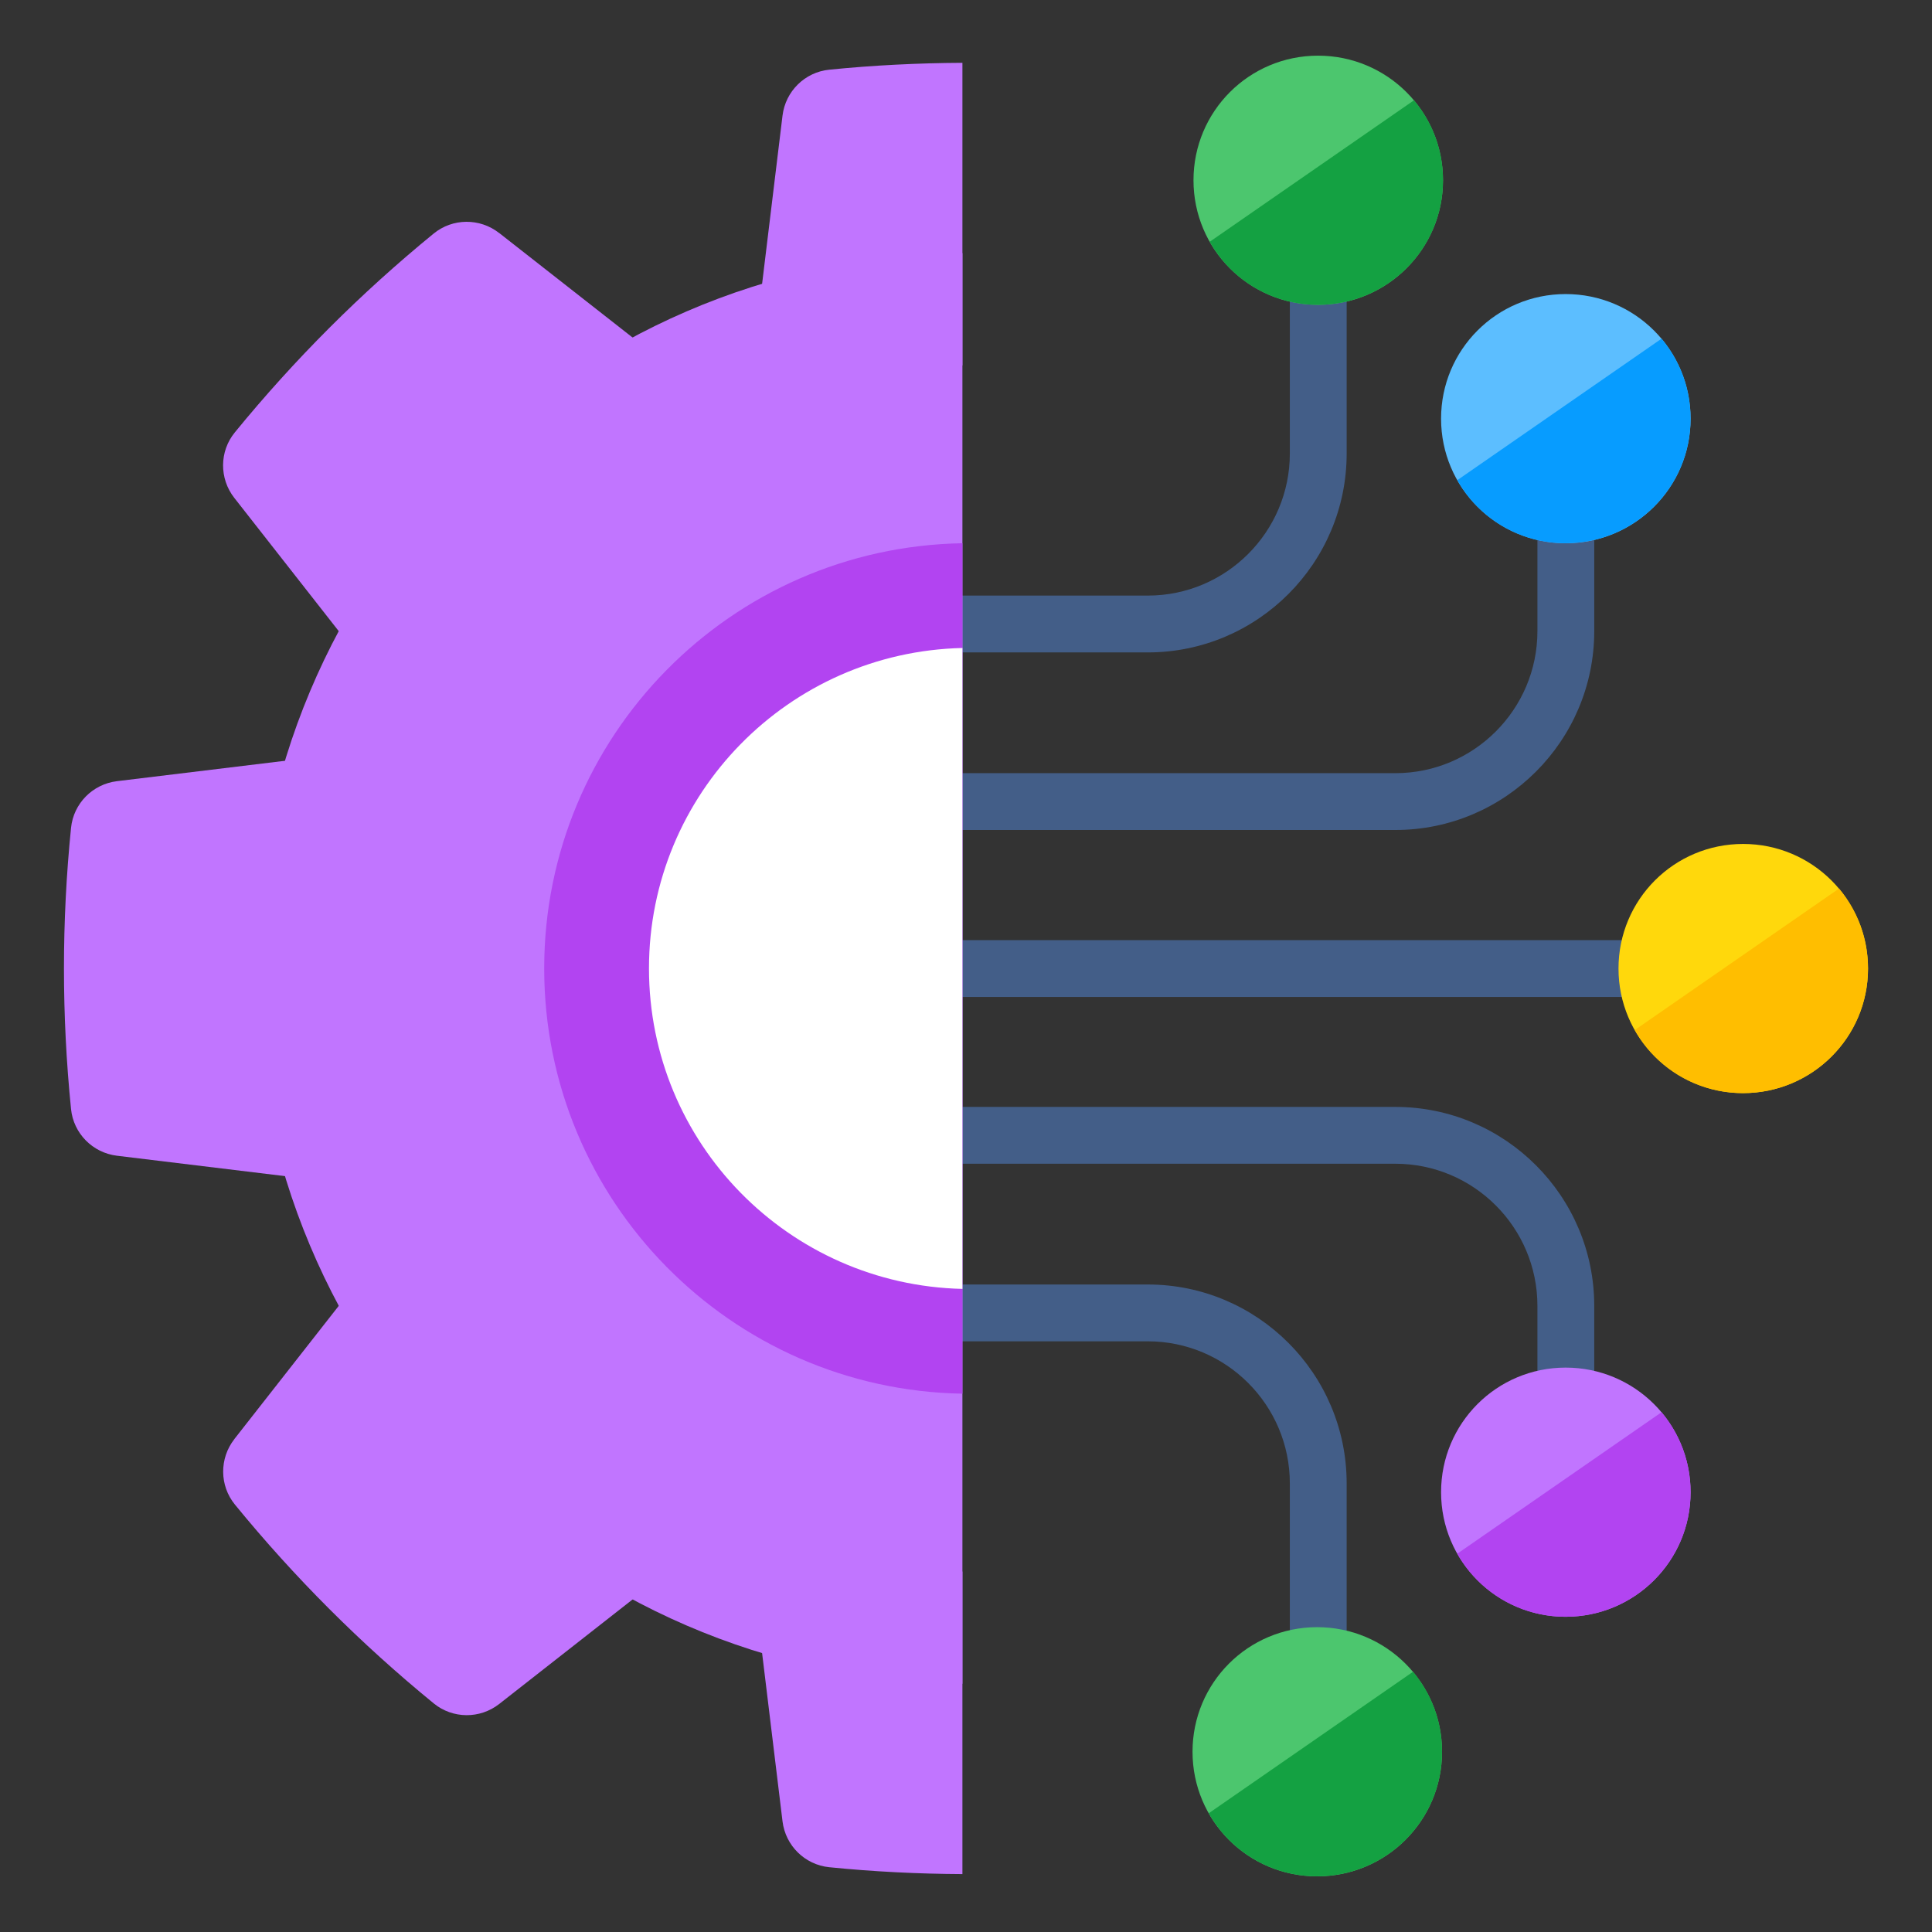 <svg id="Layer_1" enable-background="new 0 0 68 68" height="512" viewBox="0 0 68 68" width="512" xmlns="http://www.w3.org/2000/svg"><rect x="0" y="0" width="68" height="68" fill="#333333" stroke="none"/><g><g><g><g><g><path d="m61.357 35.089h-28.141c-.552 0-1-.448-1-1s.448-1 1-1h28.141c.552 0 1 .448 1 1s-.448 1-1 1z" fill="#435e88"/></g></g></g><g><g><g><g><path d="m49.112 29.213h-15.364c-.552 0-1-.448-1-1s.448-1 1-1h15.364c2.757 0 5-2.243 5-5v-7.276c0-.552.448-1 1-1s1 .448 1 1v7.276c0 3.86-3.14 7-7 7z" fill="#435e88"/></g></g></g><g><g><g><path d="m40.398 22.963h-7.958c-.552 0-1-.448-1-1s.448-1 1-1h7.958c2.757 0 5-2.243 5-5v-11.188c0-.552.448-1 1-1s1 .448 1 1v11.188c0 3.86-3.14 7-7 7z" fill="#435e88"/></g></g></g></g><g><g><g><g><path d="m55.112 54.236c-.552 0-1-.448-1-1v-7.276c0-2.757-2.243-5-5-5h-15.364c-.552 0-1-.448-1-1s.448-1 1-1h15.364c3.86 0 7 3.14 7 7v7.276c0 .552-.448 1-1 1z" fill="#435e88"/></g></g></g><g><g><g><path d="m46.398 64.398c-.552 0-1-.448-1-1v-11.188c0-2.757-2.243-5-5-5h-7.958c-.552 0-1-.448-1-1s.448-1 1-1h7.958c3.86 0 7 3.14 7 7v11.188c0 .552-.448 1-1 1z" fill="#435e88"/></g></g></g></g></g><g><g><g><g><g><g><path d="m33.874 2.211c-1.563.008-3.125.085-4.688.242-.858.086-1.54.76-1.644 1.616l-1.067 8.792h7.399z" fill="#c175ff"/></g></g><g><g><path d="m33.874 55.312h-7.399l1.067 8.792c.104.856.786 1.529 1.644 1.616 1.563.157 3.125.234 4.688.242z" fill="#c175ff"/></g></g></g><g><g><g><path d="m17.569 8.2 6.971 5.463-10.831 10.831-5.463-6.971c-.532-.679-.526-1.638.02-2.305 2.098-2.567 4.43-4.899 6.997-6.997.668-.546 1.626-.552 2.305-.02z" fill="#c175ff"/></g></g></g><g><g><g><path d="m4.116 27.495 8.792-1.067 0 15.317-8.792-1.067c-.856-.104-1.53-.786-1.616-1.644-.332-3.298-.332-6.597-0-9.895.086-.858.76-1.54 1.616-1.644z" fill="#c175ff"/></g></g></g><g><g><g><path d="m8.248 50.651 5.463-6.971 10.831 10.831-6.971 5.463c-.679.532-1.638.526-2.305-.02-2.567-2.098-4.899-4.43-6.997-6.997-.546-.668-.552-1.626-.02-2.305z" fill="#c175ff"/></g></g></g><g><g><path d="m33.874 8.911c-13.782.14-24.922 11.354-24.922 25.175 0 13.821 11.139 25.035 24.922 25.175v-50.35z" fill="#c175ff"/></g></g><g><g><path d="m33.874 19.12c-8.149.14-14.72 6.781-14.72 14.967 0 8.185 6.571 14.826 14.72 14.966z" fill="#b244f1"/></g></g><g><g><path d="m33.874 22.807c-6.113.14-11.032 5.13-11.032 11.279 0 6.149 4.919 11.139 11.032 11.279z" fill="#fff"/></g></g></g></g></g><g><g><g><g><path d="m61.351 29.704c2.427 0 4.397 1.959 4.397 4.385 0 2.426-1.97 4.385-4.397 4.385-2.427-0-4.385-1.959-4.385-4.385 0-2.426 1.958-4.385 4.385-4.385z" fill="#ffd80c"/></g></g></g><g><g><path d="m65.748 34.094c0 2.42-1.97 4.38-4.4 4.38-1.63 0-3.06-.89-3.81-2.22l7.19-4.98c.64.77 1.02 1.74 1.02 2.82z" fill="#ffbe00"/></g></g></g><g><g><g><g><path d="m55.106 10.35c2.427 0 4.397 1.959 4.397 4.385 0 2.426-1.97 4.385-4.397 4.385-2.427-0-4.385-1.959-4.385-4.385-0-2.426 1.958-4.385 4.385-4.385z" fill="#5cbeff"/></g></g></g><g><g><path d="m59.502 14.74c0 2.42-1.97 4.38-4.4 4.38-1.63 0-3.06-.89-3.81-2.22l7.19-4.98c.64.77 1.02 1.74 1.02 2.82z" fill="#079cff"/></g></g></g><g><g><g><g><path d="m46.392 1.959c2.427 0 4.397 1.959 4.397 4.385 0 2.426-1.97 4.385-4.397 4.385s-4.385-1.959-4.385-4.385 1.958-4.385 4.385-4.385z" fill="#4cc66e"/></g></g></g><g><g><path d="m50.789 6.349c0 2.42-1.97 4.38-4.4 4.38-1.63 0-3.06-.89-3.81-2.22l7.19-4.98c.64.77 1.02 1.74 1.02 2.82z" fill="#14a142"/></g></g></g><g><g><g><g><path d="m46.358 57.271c2.427 0 4.397 1.959 4.397 4.385 0 2.426-1.97 4.385-4.397 4.385-2.427 0-4.385-1.959-4.385-4.385-0-2.426 1.958-4.385 4.385-4.385z" fill="#4cc66e"/></g></g></g><g><g><path d="m50.755 61.66c0 2.42-1.97 4.38-4.4 4.38-1.63 0-3.06-.89-3.81-2.22l7.19-4.98c.64.77 1.02 1.74 1.02 2.82z" fill="#14a142"/></g></g></g><g><g><g><g><path d="m55.106 48.135c2.427 0 4.397 1.959 4.397 4.385 0 2.426-1.97 4.385-4.397 4.385s-4.385-1.959-4.385-4.385c-0-2.426 1.958-4.385 4.385-4.385z" fill="#c175ff"/></g></g></g><g><g><path d="m59.502 52.525c0 2.42-1.97 4.38-4.4 4.38-1.63 0-3.06-.89-3.81-2.22l7.19-4.98c.64.77 1.02 1.74 1.02 2.82z" fill="#b244f1"/></g></g></g></g></svg>